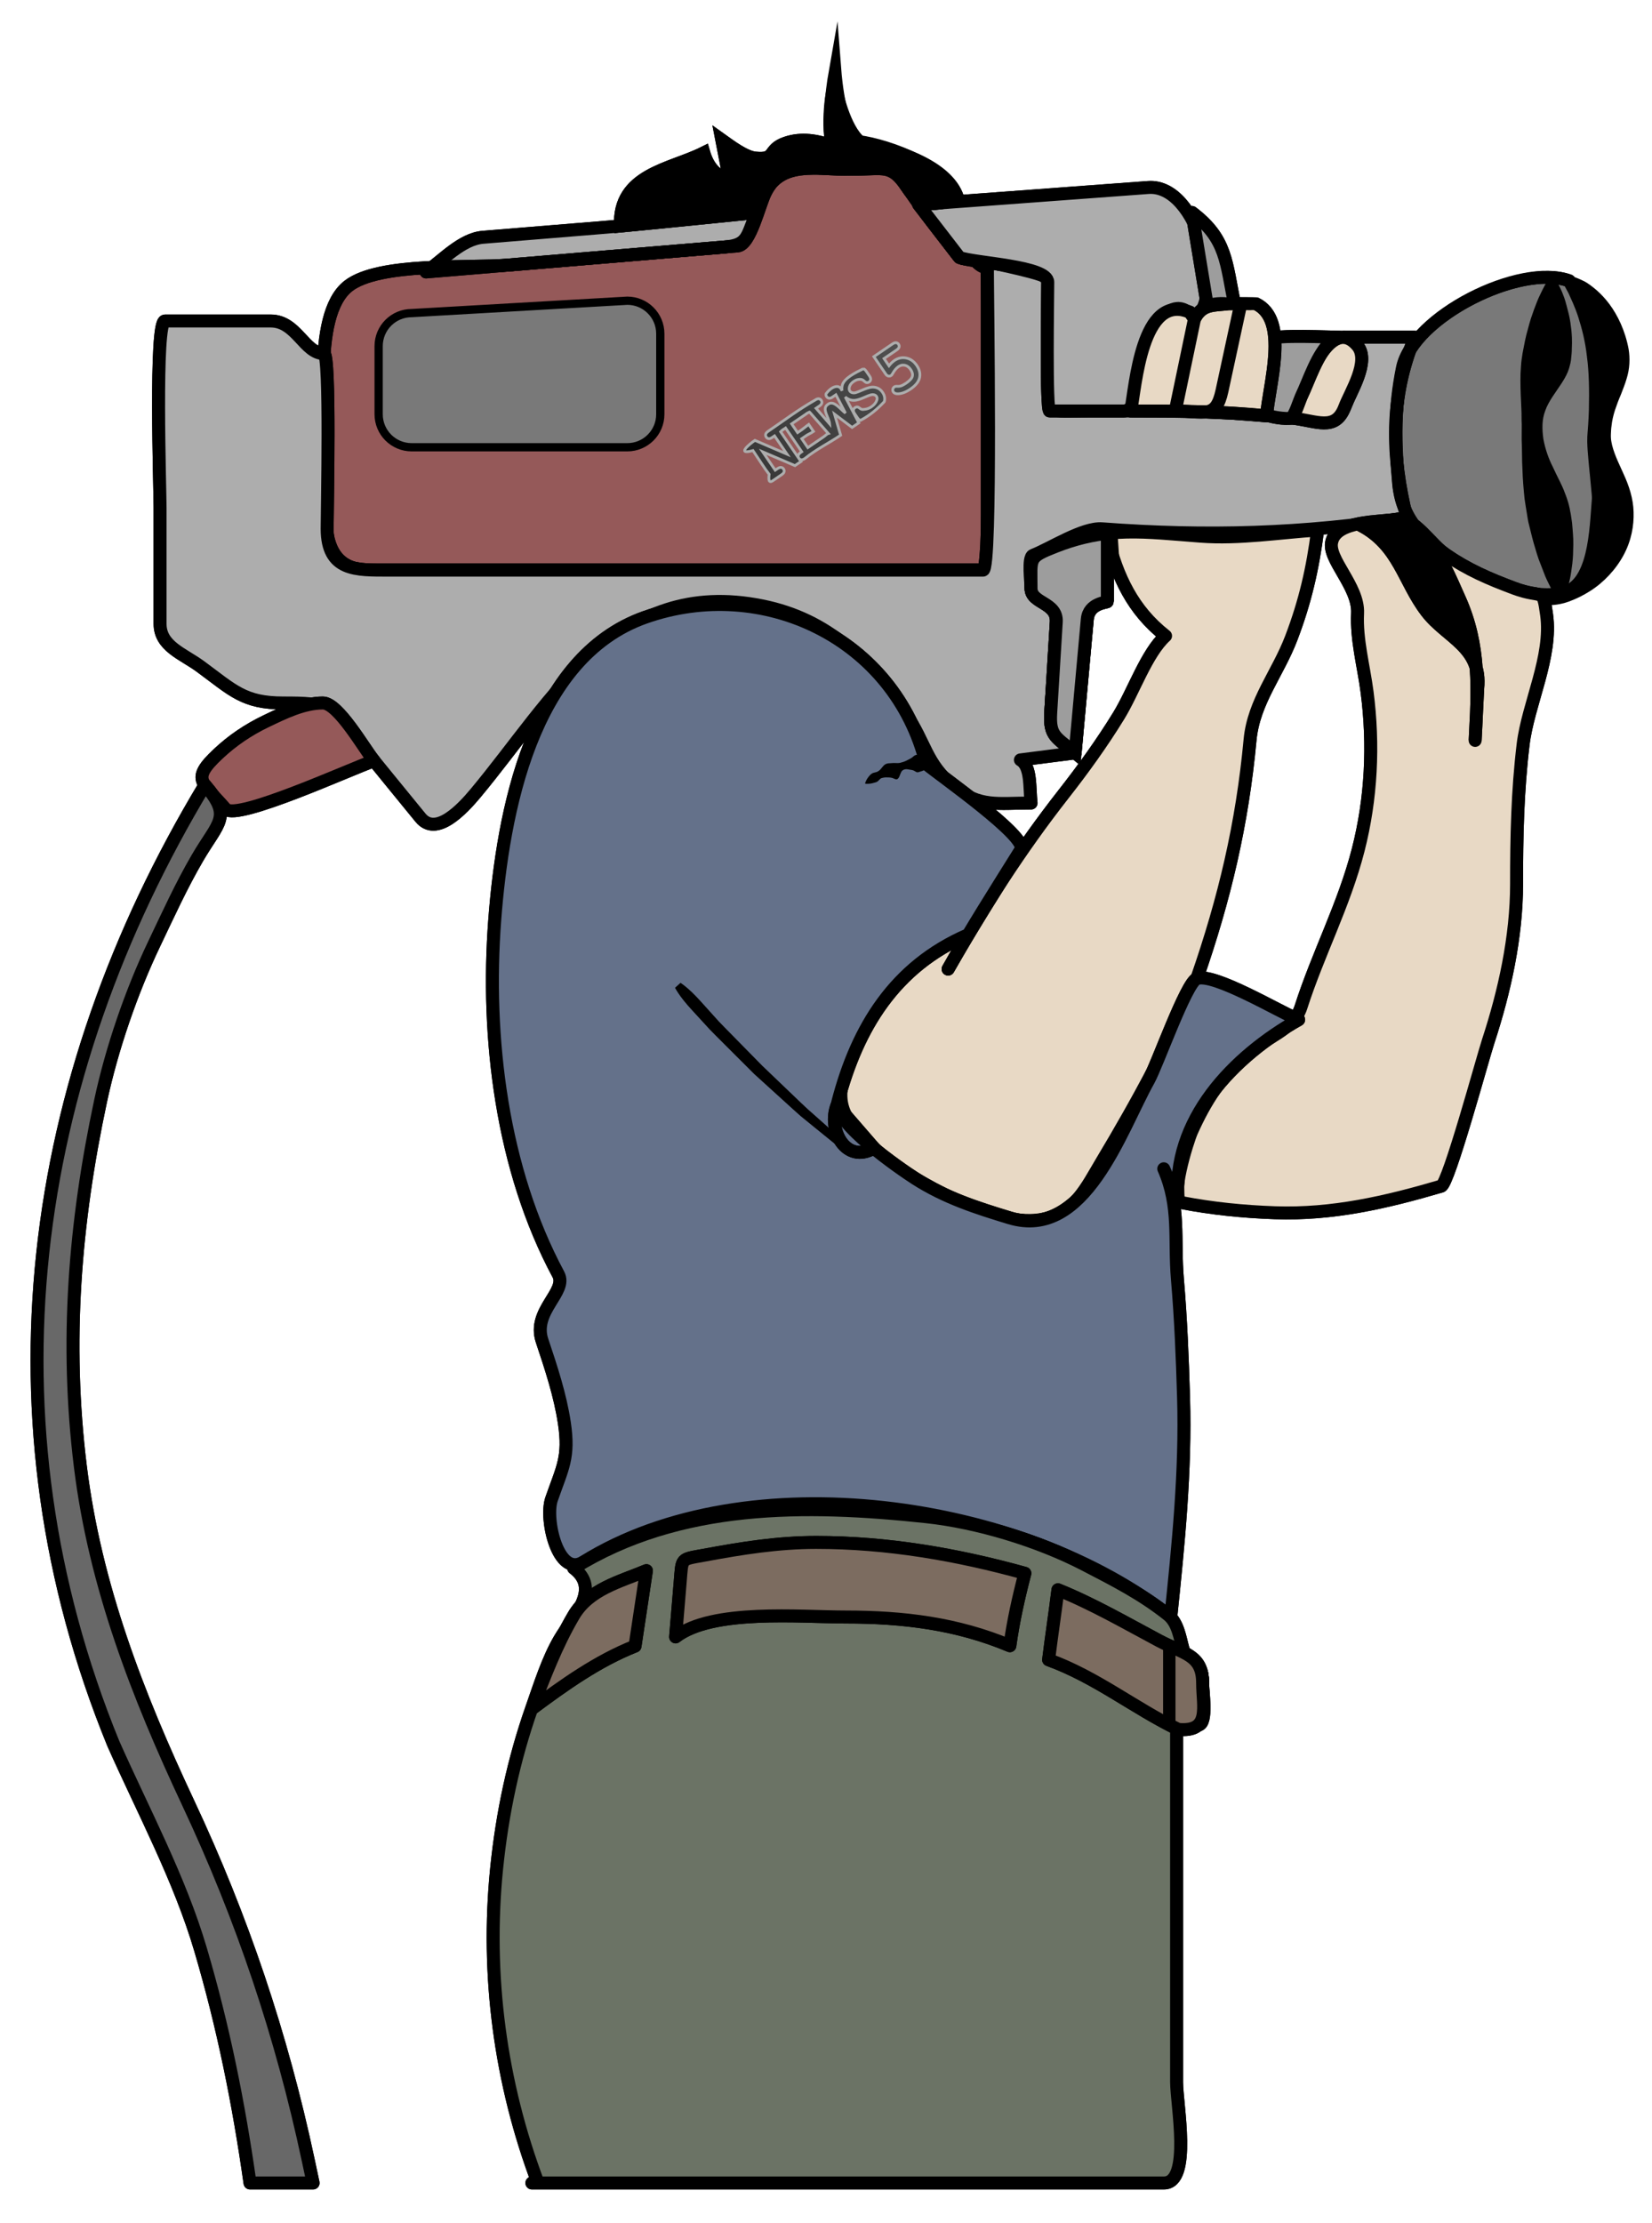 <?xml version="1.0" encoding="UTF-8" standalone="no"?>
<!-- Generator: Adobe Illustrator 16.0.0, SVG Export Plug-In . SVG Version: 6.00 Build 0)  -->

<svg
   version="1.1"
   id="Layer_1"
   x="0px"
   y="0px"
   width="1200.903"
   height="1615.408"
   viewBox="0 0 1200.903 1615.408"
   enable-background="new 0 0 401.042 537.5"
   xml:space="preserve"
   sodipodi:docname="1511823540colourremix.svg"
   inkscape:version="1.2.2 (b0a8486, 2022-12-01)"
   xmlns:inkscape="http://www.inkscape.org/namespaces/inkscape"
   xmlns:sodipodi="http://sodipodi.sourceforge.net/DTD/sodipodi-0.dtd"
   xmlns:xlink="http://www.w3.org/1999/xlink"
   xmlns="http://www.w3.org/2000/svg"
   xmlns:svg="http://www.w3.org/2000/svg"
   xmlns:rdf="http://www.w3.org/1999/02/22-rdf-syntax-ns#"
   xmlns:cc="http://creativecommons.org/ns#"
   xmlns:dc="http://purl.org/dc/elements/1.1/"><defs
   id="defs57056"><linearGradient
     inkscape:collect="always"
     id="linearGradient59281"><stop
       style="stop-color:#383838;stop-opacity:1;"
       offset="0"
       id="stop59277" /><stop
       style="stop-color:#505050;stop-opacity:1;"
       offset="1"
       id="stop59279" /></linearGradient><linearGradient
     inkscape:collect="always"
     xlink:href="#linearGradient59281"
     id="linearGradient59283"
     x1="77.6"
     y1="193.956"
     x2="130.523"
     y2="193.956"
     gradientUnits="userSpaceOnUse"
     gradientTransform="translate(3.557,2.424)" /><linearGradient
     inkscape:collect="always"
     xlink:href="#linearGradient59281"
     id="linearGradient59712"
     gradientUnits="userSpaceOnUse"
     gradientTransform="translate(9.94,2.249)"
     x1="77.6"
     y1="193.956"
     x2="130.523"
     y2="193.956" /></defs><sodipodi:namedview
   id="namedview57054"
   pagecolor="#ffffff"
   bordercolor="#000000"
   borderopacity="0.25"
   inkscape:showpageshadow="2"
   inkscape:pageopacity="0.0"
   inkscape:pagecheckerboard="0"
   inkscape:deskcolor="#d1d1d1"
   showgrid="false"
   showguides="true"
   inkscape:zoom="0.58"
   inkscape:cx="619.82759"
   inkscape:cy="1025"
   inkscape:window-width="1652"
   inkscape:window-height="1099"
   inkscape:window-x="0"
   inkscape:window-y="25"
   inkscape:window-maximized="0"
   inkscape:current-layer="Layer_1" />
<g
   id="g57043"
   transform="matrix(3,0,0,3,3.8378906e-6,-6.8359373e-7)">
	
		
	
		
	
		
	
		
	
		
	
		
	
		
	
		
	
		
	
	
	
	
		
	
		
	
		
	
		
	
		
	
		
	
		
	
		
	
		
	
		
	
	
		
	
		
	
		
	
		
	
		
	
		
	
		
	
		
	
		
	
		
	
		
	
		
	
		
	
		
	
		
	
	
		
	
		
	
	
		
	
	
		
</g>


<g
   id="g59832"><path
     style="fill:#955959;fill-opacity:1;stroke:none;stroke-width:3.133;stroke-dasharray:none;stroke-opacity:1"
     d="m 190.251,38.739 -12.913,17.648 -72.312,7.748 -14.635,1.722 -7.748,3.443 -6.026,18.939 3.874,54.234 154.955,2.152 2.152,-7.317 6.456,-46.056 -3.013,-26.256 -8.178,-3.013 -21.952,-26.687 z"
     id="path57952"
     transform="matrix(3,0,0,3,3.8378906e-6,-6.8359373e-7)" /><path
     fill="none"
     stroke="#000000"
     stroke-width="3.142"
     stroke-linecap="round"
     stroke-linejoin="round"
     stroke-miterlimit="10"
     d="m 183.36,51.469 c -2.495,5.677 -1.935,7.876 -7.763,8.363 -8.635,0.721 -17.271,1.441 -25.906,2.163 -15.484,1.292 -30.968,2.585 -46.452,3.878 4.074,-2.88 8.687,-7.975 13.775,-8.391 9.265,-0.758 18.53,-1.516 27.795,-2.274 12.867,-1.052 25.705,-2.46 38.551,-3.739 z"
     id="path56945"
     transform="matrix(3,0,0,3,3.8378906e-6,-6.8359373e-7)" /><path
     fill="none"
     stroke="#000000"
     stroke-width="3.142"
     stroke-linecap="round"
     stroke-linejoin="round"
     stroke-miterlimit="10"
     d="m 183.36,51.469 c -2.495,5.677 -1.935,7.876 -7.763,8.363 -8.635,0.721 -17.271,1.441 -25.906,2.163 -15.484,1.292 -30.968,2.585 -46.452,3.878 4.074,-2.88 8.687,-7.975 13.775,-8.391 9.265,-0.758 18.53,-1.516 27.795,-2.274 12.867,-1.052 25.705,-2.46 38.551,-3.739"
     id="path56947"
     style="fill:#adadad;fill-opacity:1"
     transform="matrix(3,0,0,3,3.8378906e-6,-6.8359373e-7)" /><path
     fill="none"
     stroke="#000000"
     stroke-width="3.142"
     stroke-linecap="round"
     stroke-linejoin="round"
     stroke-miterlimit="10"
     d="m 239.249,138.104 c -33.37,0 -66.741,0 -100.111,0 -16.517,0 -33.034,0 -49.551,0 -13.865,0 -10.315,-15.474 -10.315,-25.611 0,-9.581 -4.122,-35.977 5.134,-43.215 7.434,-5.813 29.384,-4.293 38.606,-5.062 18.57,-1.548 37.14,-3.096 55.71,-4.644 3.116,-0.26 5.223,-9.958 6.78,-12.987 4.142,-8.049 10.67,-5.589 19.032,-5.589 2.272,0 11.423,-1.405 12.781,0.632 3.03,4.547 6.068,8.941 9.404,13.264 1.813,2.351 3.627,4.701 5.44,7.051 0.976,1.265 3.421,0.44 4.419,1.466 2.541,2.612 2.67,-0.422 2.67,5.789 0.001,22.968 0.001,45.937 0.001,68.906 z"
     id="path56949"
     transform="matrix(3,0,0,3,3.8378906e-6,-6.8359373e-7)" /><path
     fill="none"
     stroke="#000000"
     stroke-width="3.142"
     stroke-linecap="round"
     stroke-linejoin="round"
     stroke-miterlimit="10"
     d="m 239.249,138.104 c -33.37,0 -66.741,0 -100.111,0 -16.517,0 -33.034,0 -49.551,0 -13.865,0 -10.315,-15.474 -10.315,-25.611 0,-9.581 -4.122,-35.977 5.134,-43.215 7.434,-5.813 29.384,-4.293 38.606,-5.062 18.57,-1.548 37.14,-3.096 55.71,-4.644 3.116,-0.26 5.223,-9.958 6.78,-12.987 4.142,-8.049 10.67,-5.589 19.032,-5.589 2.272,0 11.423,-1.405 12.781,0.632 3.03,4.547 6.068,8.941 9.404,13.264 1.813,2.351 3.627,4.701 5.44,7.051 0.976,1.265 3.421,0.44 4.419,1.466 2.541,2.612 2.67,-0.422 2.67,5.789 0.001,22.968 0.001,45.937 0.001,68.906"
     id="path56951"
     transform="matrix(3,0,0,3,3.8378906e-6,-6.8359373e-7)" /><path
     style="fill:#797979;fill-opacity:1;stroke:none;stroke-width:3.133;stroke-dasharray:none;stroke-opacity:1"
     d="m 382.223,69.73 -6.887,-3.013 -15.496,4.304 -14.204,8.178 -6.887,8.609 -0.43,27.117 3.874,15.065 27.978,15.496 14.635,-2.583 6.456,-15.496 -5.165,-50.791 z"
     id="path57896"
     transform="matrix(3,0,0,3,3.8378906e-6,-6.8359373e-7)" /><path
     fill="none"
     stroke="#000000"
     stroke-width="3.142"
     stroke-linecap="round"
     stroke-linejoin="round"
     stroke-miterlimit="10"
     d="m 239.249,63.409 c 1.808,0.475 14.639,2.967 14.639,4.131 0,7.88 0,15.759 0,23.639 0,9.781 -0.168,8.375 9.867,8.375 6.075,0 12.151,0 18.227,0 11.163,0 22.063,0.807 33.167,1.934 10.894,1.106 9.543,0.207 13.396,-10.077 1.447,-3.865 2.266,-8.471 -2.955,-9.724 5.74,0 11.48,0 17.221,0 -6.016,14.599 -5.71,28.496 -1.937,43.714 -24.998,3.955 -48.612,4.582 -73.819,2.695 -4.647,-0.348 -12.357,4.695 -16.741,6.418 -1.301,0.511 -0.473,6.623 -0.473,8.02 0,2.85 5.199,3.136 6.276,5.427 1.973,4.195 -0.941,15.41 -1.223,20.015 -0.525,8.603 -1.031,8.877 5.626,14.399 -4.421,0.566 -8.842,1.133 -13.263,1.7 2.676,1.559 2.156,6.651 2.583,10.446 -8.102,0 -12.532,1.134 -18.715,-3.965 -6.931,-5.716 -6.769,-10.618 -11.647,-17.632 -9.035,-12.99 -18.65,-22.905 -34.826,-26.166 -35.192,-7.094 -50.418,22.583 -69.401,45.355 -3.297,3.956 -9.571,10.599 -13.364,5.956 -5.091,-6.234 -10.188,-12.464 -15.259,-18.714 -6.999,-8.626 -6.994,-9.067 -17.971,-9.067 -9.551,0 -12.164,-3.012 -20.061,-8.825 -4.277,-3.149 -9.811,-4.868 -9.811,-10.358 0,-9.382 0,-18.764 0,-28.146 0,-4.419 -1.348,-45.203 1.193,-45.203 8.542,0 17.084,0 25.626,0 6.283,0 8.149,7.892 12.875,7.892 1.628,0 0.792,37.899 0.792,42.41 0,10.374 7.01,10.047 15.015,10.047 16.741,0 33.482,0 50.224,0 31.234,0 62.469,0 93.703,0 2.123,-10e-4 1.036,-66.562 1.036,-74.696 z"
     id="path56953"
     transform="matrix(3,0,0,3,3.8378906e-6,-6.8359373e-7)" /><path
     fill="none"
     stroke="#000000"
     stroke-width="3.142"
     stroke-linecap="round"
     stroke-linejoin="round"
     stroke-miterlimit="10"
     d="m 239.249,63.409 c 1.808,0.475 14.639,2.967 14.639,4.131 0,7.88 0,15.759 0,23.639 0,9.781 -0.168,8.375 9.867,8.375 6.075,0 12.151,0 18.227,0 11.163,0 22.063,0.807 33.167,1.934 10.894,1.106 9.543,0.207 13.396,-10.077 1.447,-3.865 2.266,-8.471 -2.955,-9.724 5.74,0 11.48,0 17.221,0 -6.016,14.599 -5.71,28.496 -1.937,43.714 -24.998,3.955 -48.612,4.582 -73.819,2.695 -4.647,-0.348 -12.357,4.695 -16.741,6.418 -1.301,0.511 -0.473,6.623 -0.473,8.02 0,2.85 5.199,3.136 6.276,5.427 1.973,4.195 -0.941,15.41 -1.223,20.015 -0.525,8.603 -1.031,8.877 5.626,14.399 -4.421,0.566 -8.842,1.133 -13.263,1.7 2.676,1.559 2.156,6.651 2.583,10.446 -8.102,0 -12.532,1.134 -18.715,-3.965 -6.931,-5.716 -6.769,-10.618 -11.647,-17.632 -9.035,-12.99 -18.65,-22.905 -34.826,-26.166 -35.192,-7.094 -50.418,22.583 -69.401,45.355 -3.297,3.956 -9.571,10.599 -13.364,5.956 -5.091,-6.234 -10.188,-12.464 -15.259,-18.714 -6.999,-8.626 -6.994,-9.067 -17.971,-9.067 -9.551,0 -12.164,-3.012 -20.061,-8.825 -4.277,-3.149 -9.811,-4.868 -9.811,-10.358 0,-9.382 0,-18.764 0,-28.146 0,-4.419 -1.348,-45.203 1.193,-45.203 8.542,0 17.084,0 25.626,0 6.283,0 8.149,7.892 12.875,7.892 1.628,0 0.792,37.899 0.792,42.41 0,10.374 7.01,10.047 15.015,10.047 16.741,0 33.482,0 50.224,0 31.234,0 62.469,0 93.703,0 2.123,-10e-4 1.036,-66.562 1.036,-74.696"
     id="path56955"
     style="fill:#adadad;fill-opacity:1"
     transform="matrix(3,0,0,3,3.8378906e-6,-6.8359373e-7)" /><path
     fill="none"
     stroke="#000000"
     stroke-width="3.142"
     stroke-linecap="round"
     stroke-linejoin="round"
     stroke-miterlimit="10"
     d="m 232.5,62.383 c 3.946,1.411 21.388,2.029 21.388,5.977 0,3.296 -0.489,31.194 0.468,31.194 5.959,0 11.918,0 17.877,0 3.601,0 3.324,-7.775 3.936,-10.798 0.921,-4.558 6.752,-20.043 13.276,-11.528 7.686,-5.417 0.872,-32.703 -11.205,-31.81 -18.552,1.372 -37.103,2.744 -55.654,4.116 3.304,4.282 6.609,8.566 9.914,12.849 z"
     id="path56957"
     transform="matrix(3,0,0,3,3.8378906e-6,-6.8359373e-7)" /><path
     fill="none"
     stroke="#000000"
     stroke-width="3.142"
     stroke-linecap="round"
     stroke-linejoin="round"
     stroke-miterlimit="10"
     d="m 232.5,62.383 c 3.946,1.411 21.388,2.029 21.388,5.977 0,3.296 -0.489,31.194 0.468,31.194 5.959,0 11.918,0 17.877,0 3.601,0 3.324,-7.775 3.936,-10.798 0.921,-4.558 6.752,-20.043 13.276,-11.528 7.686,-5.417 0.872,-32.703 -11.205,-31.81 -18.552,1.372 -37.103,2.744 -55.654,4.116 3.304,4.282 6.609,8.566 9.914,12.849"
     id="path56959"
     style="fill:#adadad;fill-opacity:1"
     transform="matrix(3,0,0,3,3.8378906e-6,-6.8359373e-7)" /><path
     fill="none"
     stroke="#000000"
     stroke-width="3.142"
     stroke-linecap="round"
     stroke-linejoin="round"
     stroke-miterlimit="10"
     d="m 380.216,68.016 c 9.995,10.83 8.228,39.284 7.085,52.895 -0.607,7.239 -0.713,21.087 -8.864,22.808 -7.278,1.537 -17.879,-2.435 -23.844,-6.478 -7.927,-5.372 -14.747,-9.838 -15.682,-20.14 -0.904,-9.975 -1.085,-18.186 0.921,-27.993 2.517,-12.306 28.437,-25.453 40.384,-21.092 z"
     id="path56961"
     transform="matrix(3,0,0,3,3.8378906e-6,-6.8359373e-7)" /><g
     id="g56965"
     transform="matrix(3,0,0,3,3.8378906e-6,-6.8359373e-7)">
		<path
   d="m 381.508,67.122 c 0,0 0.258,0.072 0.691,0.257 0.458,0.168 1.081,0.458 1.869,0.852 0.8,0.449 1.773,1.172 2.806,2.059 0.989,0.877 2.058,1.972 3.072,3.328 2.021,2.699 3.86,6.467 4.692,10.961 0.357,2.242 0.293,4.704 -0.504,7.206 -0.354,1.256 -0.886,2.509 -1.359,3.771 -0.545,1.255 -1.02,2.516 -1.441,3.778 -0.403,1.267 -0.711,2.539 -0.842,3.846 -0.102,0.649 -0.124,1.31 -0.153,1.977 -0.01,0.167 -0.018,0.333 -0.009,0.502 l 0.016,0.458 c 0.031,0.228 0.03,0.523 0.101,0.824 0.194,1.2 0.635,2.494 1.158,3.805 0.531,1.315 1.203,2.663 1.81,4.069 1.288,2.801 2.338,5.872 2.427,9.218 0.104,3.323 -0.553,6.96 -2.418,10.419 -1.841,3.444 -4.793,6.626 -8.132,8.727 -1.662,1.064 -3.391,1.901 -5.14,2.542 l -0.661,0.219 -0.398,0.125 -0.294,0.074 c -0.318,0.087 -0.998,0.233 -1.443,0.296 -0.956,0.148 -1.897,0.183 -2.818,0.157 -3.685,-0.153 -7.041,-1.133 -10.222,-2.402 -3.173,-1.29 -6.226,-2.789 -9.099,-4.635 -1.462,-0.938 -2.769,-1.897 -4.134,-2.854 -1.345,-0.978 -2.729,-1.925 -4.055,-2.981 -2.652,-2.084 -5.194,-4.56 -6.951,-7.623 -1.784,-3.029 -2.587,-6.588 -2.775,-9.842 -0.28,-3.146 -0.466,-6.37 -0.542,-9.491 -0.11,-6.292 0.446,-12.361 1.642,-18.084 0.708,-3.121 2.449,-5.682 4.266,-7.789 1.849,-2.121 3.886,-3.873 5.935,-5.393 4.112,-3.03 8.28,-5.155 12.11,-6.688 3.838,-1.516 7.35,-2.475 10.348,-2.884 2.993,-0.429 5.455,-0.321 7.132,-0.034 0.84,0.132 1.481,0.318 1.913,0.437 0.43,0.141 0.65,0.213 0.65,0.213 0.824,0.27 1.273,1.157 1.003,1.981 -0.27,0.824 -1.157,1.273 -1.981,1.003 l -0.011,-0.004 -0.087,-0.029 c 0,0 -0.17,-0.057 -0.498,-0.167 -0.338,-0.094 -0.834,-0.246 -1.521,-0.359 -1.361,-0.244 -3.477,-0.371 -6.197,-0.006 -2.716,0.355 -6.019,1.188 -9.642,2.628 -3.611,1.45 -7.578,3.482 -11.423,6.324 -1.913,1.422 -3.796,3.055 -5.445,4.953 -1.637,1.899 -3.062,4.067 -3.598,6.502 -1.11,5.367 -1.659,11.268 -1.539,17.335 0.067,3.058 0.199,6.117 0.459,9.308 0.154,3.087 0.825,6 2.305,8.651 1.447,2.65 3.648,4.92 6.125,6.942 1.238,1.015 2.54,1.985 3.88,2.922 1.342,0.93 2.695,1.905 4.038,2.755 2.73,1.701 5.626,3.205 8.648,4.274 3.015,1.052 6.159,1.795 9.199,1.717 1.536,-0.036 2.936,-0.32 4.312,-0.908 0.691,-0.281 1.334,-0.655 1.942,-1.058 0.61,-0.402 1.178,-0.86 1.665,-1.391 1.013,-1.023 1.735,-2.275 2.259,-3.58 0.538,-1.3 0.862,-2.679 1.048,-4.073 0.651,-5.598 0.156,-11.252 -0.405,-16.769 -0.155,-1.382 -0.265,-2.762 -0.399,-4.154 -0.123,-1.399 -0.252,-2.783 -0.282,-4.319 -0.008,-0.383 -0.004,-0.773 0.018,-1.273 l 0.07,-1.034 c 0.047,-0.633 0.093,-1.261 0.14,-1.882 0.066,-1.239 0.153,-2.458 0.175,-3.644 0.103,-4.751 0.033,-9.052 -0.478,-12.807 -0.413,-3.767 -1.264,-6.95 -2.093,-9.539 -0.409,-1.3 -0.879,-2.421 -1.288,-3.405 -0.42,-0.961 -0.774,-1.754 -1.092,-2.43 -0.74,-1.367 -1.136,-2.096 -1.136,-2.096 -0.375,-0.693 -0.117,-1.558 0.575,-1.933 0.338,-0.183 0.717,-0.215 1.061,-0.12 z"
   id="path56963" />
	</g><path
     fill-rule="evenodd"
     clip-rule="evenodd"
     stroke="#000000"
     stroke-width="3.142"
     stroke-miterlimit="10"
     d="m 183.36,51.469 c 3.833,-13.27 11.957,-10.474 23.868,-10.474 6.854,0 8.767,-1.349 12.512,4.269 3.763,5.644 5.744,3.977 12.468,3.3 -1.728,-7.726 -14.243,-12.191 -21.54,-13.105 -4.409,-0.553 -7.149,-9.15 -8.167,-14 -0.604,-2.881 -2.262,8.021 -0.863,13.875 -3.666,-1.298 -7.405,-1.967 -11.205,-0.675 -4.639,1.578 -2.114,4.19 -7.481,3.637 -2.495,-0.257 -6.119,-3 -8.039,-4.37 0.606,3.139 1.213,6.278 1.819,9.417 -3.258,-0.424 -5.274,-3.162 -6.191,-6.308 -8.114,4.069 -20.762,5.161 -20.184,17.72 11,-1.095 22.001,-2.191 33.003,-3.286 z"
     id="path56967"
     transform="matrix(3,0,0,3,3.8378906e-6,-6.8359373e-7)" /><path
     fill="none"
     stroke="#000000"
     stroke-width="3.142"
     stroke-miterlimit="10"
     d="m 183.36,51.469 c 3.833,-13.27 11.957,-10.474 23.868,-10.474 6.854,0 8.767,-1.349 12.512,4.269 3.763,5.644 5.744,3.977 12.468,3.3 -1.728,-7.726 -16.91,-13.358 -24.207,-14.272 -4.409,-0.553 -5.667,-16.667 -5.667,-16.667 0,0 -2.095,11.854 -0.696,17.708 -3.666,-1.298 -7.405,-1.967 -11.205,-0.675 -4.639,1.578 -2.114,4.19 -7.481,3.637 -2.495,-0.257 -6.119,-3 -8.039,-4.37 0.606,3.139 1.213,6.278 1.819,9.417 -3.258,-0.424 -5.274,-3.162 -6.191,-6.308 -8.114,4.069 -20.762,5.161 -20.184,17.72 11,-1.094 22.001,-2.19 33.003,-3.285"
     id="path56969"
     transform="matrix(3,0,0,3,3.8378906e-6,-6.8359373e-7)" /><path
     fill="none"
     stroke="#000000"
     stroke-width="3.142"
     stroke-linecap="round"
     stroke-linejoin="round"
     stroke-miterlimit="10"
     d="M 292.554,74.118 C 294.56,73.376 297.037,73.338 299.215,74 297.029,63.535 297.322,57.896 288.83,51.47 Z"
     id="path56971"
     transform="matrix(3,0,0,3,3.8378906e-6,-6.8359373e-7)" /><path
     fill="none"
     stroke="#000000"
     stroke-width="3.142"
     stroke-linecap="round"
     stroke-linejoin="round"
     stroke-miterlimit="10"
     d="m 292.554,74.118 c 2.006,-0.742 4.483,-0.78 6.661,-0.118 -2.186,-10.465 -1.893,-16.104 -10.385,-22.53 l 3.724,22.648"
     id="path56973"
     style="fill:#9d9d9d;fill-opacity:1"
     transform="matrix(3,0,0,3,3.8378906e-6,-6.8359373e-7)" /><path
     fill="none"
     stroke="#000000"
     stroke-width="3.142"
     stroke-linecap="round"
     stroke-linejoin="round"
     stroke-miterlimit="10"
     d="m 312.857,101.255 c 1.828,-3.862 8.709,-26.176 16.047,-17.543 3.199,3.763 -1.719,11.323 -3.044,14.86 -2.294,6.125 -6.887,3.303 -13.003,2.683 z"
     id="path56975"
     transform="matrix(3,0,0,3,3.8378906e-6,-6.8359373e-7)" /><path
     fill="none"
     stroke="#000000"
     stroke-width="3.142"
     stroke-linecap="round"
     stroke-linejoin="round"
     stroke-miterlimit="10"
     d="m 312.857,101.255 c 1.828,-3.862 8.709,-26.176 16.047,-17.543 3.199,3.763 -1.719,11.323 -3.044,14.86 -2.294,6.125 -6.887,3.303 -13.003,2.683"
     id="path56977"
     style="fill:#e8d9c5;fill-opacity:1"
     transform="matrix(3,0,0,3,3.8378906e-6,-6.8359373e-7)" /><path
     fill="none"
     stroke="#000000"
     stroke-width="3.142"
     stroke-linecap="round"
     stroke-linejoin="round"
     stroke-miterlimit="10"
     d="m 322.597,82.567 c -3.591,3.541 -5.191,9.077 -7.323,13.583 -0.351,0.74 -1.584,4.693 -2.416,5.105 -0.811,0.401 -5.974,-0.3 -5.921,-0.971 0.475,-6.051 0.95,-12.103 1.425,-18.154 0.087,-1.097 14.335,-0.443 16.376,-0.443 z"
     id="path56979"
     transform="matrix(3,0,0,3,3.8378906e-6,-6.8359373e-7)" /><path
     fill="none"
     stroke="#000000"
     stroke-width="3.142"
     stroke-linecap="round"
     stroke-linejoin="round"
     stroke-miterlimit="10"
     d="m 322.597,82.567 c -3.591,3.541 -5.191,9.077 -7.323,13.583 -0.351,0.74 -1.584,4.693 -2.416,5.105 -0.811,0.401 -5.974,-0.3 -5.921,-0.971 0.475,-6.051 0.95,-12.103 1.425,-18.154 0.087,-1.097 14.335,-0.443 16.376,-0.443 l -2.141,0.88"
     id="path56981"
     style="fill:#9d9d9d;fill-opacity:1"
     transform="matrix(3,0,0,3,3.8378906e-6,-6.8359373e-7)" /><path
     fill="none"
     stroke="#000000"
     stroke-width="3.142"
     stroke-linecap="round"
     stroke-linejoin="round"
     stroke-miterlimit="10"
     d="m 322.715,131.181 c -1.146,4.178 6.556,10.828 6.242,17.371 -0.307,6.419 1.485,12.767 2.312,19.139 1.646,12.706 1.03,25.762 -2.159,38.183 -3.423,13.33 -9.705,25.104 -13.883,38.123 -1.757,5.472 -8.661,7.384 -13.195,11.355 -6.105,5.346 -9.964,11.347 -13.267,18.696 -1.068,2.378 -5.505,16.68 -2.439,17.267 7.548,1.445 14.914,2.181 22.593,2.452 13.962,0.493 27.015,-2.533 40.308,-6.444 1.767,-0.52 9.98,-30.805 11.377,-35.065 3.97,-12.106 6.88,-25.289 6.88,-38.088 0,-11.534 0.218,-22.408 1.585,-33.819 1.179,-9.833 7.117,-21.315 5.69,-31.451 -0.975,-6.921 -0.731,-3.734 -7.873,-6.414 -6.254,-2.346 -11.096,-4.434 -16.603,-8.166 -3.562,-2.414 -7.722,-9.193 -11.631,-8.558 -4.506,0.731 -14.749,0.278 -15.937,5.419 z"
     id="path56983"
     transform="matrix(3,0,0,3,3.8378906e-6,-6.8359373e-7)" /><path
     fill="none"
     stroke="#000000"
     stroke-width="3.142"
     stroke-linecap="round"
     stroke-linejoin="round"
     stroke-miterlimit="10"
     d="m 322.715,131.181 c -1.146,4.178 6.556,10.828 6.242,17.371 -0.307,6.419 1.485,12.767 2.312,19.139 1.646,12.706 1.03,25.762 -2.159,38.183 -3.423,13.33 -9.705,25.104 -13.883,38.123 -1.757,5.472 -8.661,7.384 -13.195,11.355 -6.105,5.346 -9.964,11.347 -13.267,18.696 -1.068,2.378 -5.505,16.68 -2.439,17.267 7.548,1.445 14.914,2.181 22.593,2.452 13.962,0.493 27.015,-2.533 40.308,-6.444 1.767,-0.52 9.98,-30.805 11.377,-35.065 3.97,-12.106 6.88,-25.289 6.88,-38.088 0,-11.534 0.218,-22.408 1.585,-33.819 1.179,-9.833 7.117,-21.315 5.69,-31.451 -0.975,-6.921 -0.731,-3.734 -7.873,-6.414 -6.254,-2.346 -11.096,-4.434 -16.603,-8.166 -3.562,-2.414 -7.722,-9.193 -11.631,-8.558 -4.506,0.731 -14.749,0.278 -15.937,5.419"
     id="path56985"
     style="fill:#e8d9c5;fill-opacity:1"
     transform="matrix(3,0,0,3,3.8378906e-6,-6.8359373e-7)" /><path
     fill="none"
     stroke="#000000"
     stroke-width="3.142"
     stroke-linecap="round"
     stroke-linejoin="round"
     stroke-miterlimit="10"
     d="m 290.002,237.06 c 6.731,-19.381 10.998,-37.391 12.902,-57.831 0.868,-9.312 6.705,-16.034 10.016,-24.746 3.334,-8.773 5.17,-16.733 6.361,-26.092 -9.325,0.622 -19.006,2.19 -28.338,1.492 -13.637,-1.021 -22.572,-2.468 -35.166,2.482 -6.788,2.668 -5.938,2.725 -5.938,10.167 0,3.711 6.405,3.314 6.111,8.129 -0.448,7.333 -0.896,14.667 -1.344,22.001 -0.35,5.728 1.339,5.917 5.912,9.71 0.981,-10.787 1.962,-21.573 2.943,-32.359 0.366,-4.025 4.859,-4.042 4.859,-4.31 0,-5.204 0,-10.407 0,-15.61 2.417,9.654 6.136,17.68 14.11,23.939 -4.624,4.201 -7.739,13.476 -11.354,19.363 -4.032,6.569 -8.621,12.929 -13.379,18.995 -10.518,13.408 -19.521,27.532 -27.958,42.35 l 4.693,-8.244 c -13.469,5.854 -23.704,16.687 -28.867,30.658 -3.756,10.162 -1.654,13.618 6.221,20.947 5.575,5.189 12.646,9.127 19.466,12.407 5.938,2.856 14.26,6.031 21.02,4.901 8.134,-1.359 10.872,-7.637 14.786,-14.167 8.63,-14.394 16.395,-28.713 22.944,-44.182 z"
     id="path56987"
     transform="matrix(3,0,0,3,3.8378906e-6,-6.8359373e-7)" /><path
     fill="none"
     stroke="#000000"
     stroke-width="3.142"
     stroke-linecap="round"
     stroke-linejoin="round"
     stroke-miterlimit="10"
     d="m 290.002,237.06 c 6.731,-19.381 10.998,-37.391 12.902,-57.831 0.868,-9.312 6.705,-16.034 10.016,-24.746 3.334,-8.773 5.17,-16.733 6.361,-26.092 -9.325,0.622 -19.006,2.19 -28.338,1.492 -13.637,-1.021 -22.572,-2.468 -35.166,2.482 -6.788,2.668 -5.938,2.725 -5.938,10.167 0,3.711 6.405,3.314 6.111,8.129 -0.448,7.333 -0.896,14.667 -1.344,22.001 -0.35,5.728 1.339,5.917 5.912,9.71 0.981,-10.787 1.962,-21.573 2.943,-32.359 0.366,-4.025 4.859,-4.042 4.859,-4.31 0,-5.204 0,-10.407 0,-15.61 2.417,9.654 6.136,17.68 14.11,23.939 -4.624,4.201 -7.739,13.476 -11.354,19.363 -4.032,6.569 -8.621,12.929 -13.379,18.995 -10.518,13.408 -19.521,27.532 -27.958,42.35 l 4.693,-8.244 c -13.469,5.854 -23.704,16.687 -28.867,30.658 -3.756,10.162 -1.654,13.618 6.221,20.947 5.575,5.189 12.646,9.127 19.466,12.407 5.938,2.856 14.26,6.031 21.02,4.901 8.134,-1.359 10.872,-7.637 14.786,-14.167 8.63,-14.394 16.395,-28.713 22.944,-44.182"
     id="path56989"
     style="fill:#e8d9c5;fill-opacity:1"
     transform="matrix(3,0,0,3,3.8378906e-6,-6.8359373e-7)" /><path
     fill-rule="evenodd"
     clip-rule="evenodd"
     stroke="#000000"
     stroke-width="3.142"
     stroke-miterlimit="10"
     d="m 358.065,166.765 c 1.038,-10.069 -7.553,-12.281 -12.38,-18.599 -5.628,-7.366 -6.664,-16.072 -16.02,-20.946 8.469,-1.375 10.161,-2.97 15.914,3.359 3.665,4.033 5.828,9.517 8.034,14.417 5.147,11.43 4.482,22.144 3.835,34.357 z"
     id="path56991"
     transform="matrix(3,0,0,3,3.8378906e-6,-6.8359373e-7)" /><path
     fill="none"
     stroke="#000000"
     stroke-width="3.142"
     stroke-linecap="round"
     stroke-linejoin="round"
     stroke-miterlimit="10"
     d="m 358.065,166.765 c 1.038,-10.069 -7.553,-12.281 -12.38,-18.599 -5.628,-7.366 -6.664,-16.072 -16.02,-20.946 8.469,-1.375 10.161,-2.97 15.914,3.359 3.665,4.033 5.828,9.517 8.034,14.417 5.147,11.43 4.482,22.144 3.835,34.357 l 0.617,-12.588"
     id="path56993"
     transform="matrix(3,0,0,3,3.8378906e-6,-6.8359373e-7)" /><path
     fill="none"
     stroke="#000000"
     stroke-width="3.142"
     stroke-linecap="round"
     stroke-linejoin="round"
     stroke-miterlimit="10"
     d="m 224.404,185.013 c -7.55,-30.412 -39.489,-45.574 -68.095,-35.477 -27.549,9.724 -34.45,47.447 -36.421,73.221 -2.191,28.654 1.732,60.453 15.413,85.947 2.263,4.218 -6.371,8.821 -3.952,16.053 2.167,6.479 4.396,13.188 5.409,19.964 1.244,8.319 -0.467,10.81 -3.117,18.44 -1.675,4.824 1.573,19.041 7.718,15.216 39.707,-24.725 106.806,-14.913 142.335,13.318 1.833,-17.646 3.624,-35.411 3.096,-53.185 -0.285,-9.581 -0.665,-19.036 -1.482,-28.583 -0.844,-9.854 0.736,-17.56 -3.314,-26.811 l 3.521,8.041 c -1.764,-19.839 13.429,-35.284 29.161,-44.154 -4.419,-1.781 -20.644,-11.505 -24.673,-9.944 -2.594,1.005 -9.621,20.92 -11.688,24.617 -6.786,12.14 -15.415,38.852 -33.638,33.333 -8.091,-2.45 -15.681,-4.913 -22.856,-9.515 -3.558,-2.281 -20.082,-13.625 -18.805,-18.533 4.712,-18.104 13.808,-32.81 31.42,-40.465 l -4.693,8.244 c 5.596,-9.828 11.64,-19.354 17.636,-28.944 1.85,-2.96 -19.443,-17.871 -22.975,-20.783 z"
     id="path56995"
     transform="matrix(3,0,0,3,3.8378906e-6,-6.8359373e-7)" /><path
     fill="none"
     stroke="#000000"
     stroke-width="3.142"
     stroke-linecap="round"
     stroke-linejoin="round"
     stroke-miterlimit="10"
     d="m 224.404,185.013 c -7.55,-30.412 -39.489,-45.574 -68.095,-35.477 -27.549,9.724 -34.45,47.447 -36.421,73.221 -2.191,28.654 1.732,60.453 15.413,85.947 2.263,4.218 -6.371,8.821 -3.952,16.053 2.167,6.479 4.396,13.188 5.409,19.964 1.244,8.319 -0.467,10.81 -3.117,18.44 -1.675,4.824 1.573,19.041 7.718,15.216 39.707,-24.725 106.806,-14.913 142.335,13.318 1.833,-17.646 3.624,-35.411 3.096,-53.185 -0.285,-9.581 -0.665,-19.036 -1.482,-28.583 -0.844,-9.854 0.736,-17.56 -3.314,-26.811 l 3.521,8.041 c -1.764,-19.839 13.429,-35.284 29.161,-44.154 -4.419,-1.781 -20.644,-11.505 -24.673,-9.944 -2.594,1.005 -9.621,20.92 -11.688,24.617 -6.786,12.14 -15.415,38.852 -33.638,33.333 -8.091,-2.45 -15.681,-4.913 -22.856,-9.515 -3.558,-2.281 -20.082,-13.625 -18.805,-18.533 4.712,-18.104 13.808,-32.81 31.42,-40.465 l -4.693,8.244 c 5.596,-9.828 11.64,-19.354 17.636,-28.944 1.85,-2.96 -19.443,-17.871 -22.975,-20.783"
     id="path56997"
     style="fill:#64718a;fill-opacity:1"
     transform="matrix(3,0,0,3,3.8378906e-6,-6.8359373e-7)" /><path
     fill="none"
     stroke="#000000"
     stroke-width="3.142"
     stroke-linecap="round"
     stroke-linejoin="round"
     stroke-miterlimit="10"
     d="m 130.376,528.792 c -9.162,-24.262 -12.648,-50.396 -10.034,-76.202 1.347,-13.296 4.098,-26.255 8.539,-38.89 1.907,-5.425 3.854,-11.693 6.767,-16.65 3.269,-5.563 10.064,-12.067 3.354,-17.204 25.603,-15.942 56.29,-15.554 85.371,-12.457 12.552,1.336 27.274,5.822 38.467,11.632 7.203,3.738 13.819,7.085 20.157,12.121 2.486,1.976 2.902,5.619 3.717,8.485 1.305,4.597 4.697,1.771 4.697,8.046 0,2.012 1.212,9.744 -0.985,10.185 -1.485,0.298 -5.322,0.015 -5.322,1.891 0,6.345 0,12.689 0,19.034 0,21.857 0,43.714 0,65.571 0,5.357 3.672,24.438 -3.074,24.438 -15.889,0 -31.778,0 -47.667,0 -35.16,0 -70.321,0 -105.481,0 z"
     id="path56999"
     transform="matrix(3,0,0,3,3.8378906e-6,-6.8359373e-7)" /><path
     fill="none"
     stroke="#000000"
     stroke-width="3.142"
     stroke-linecap="round"
     stroke-linejoin="round"
     stroke-miterlimit="10"
     d="m 130.376,528.792 c -9.162,-24.262 -12.648,-50.396 -10.034,-76.202 1.347,-13.296 4.098,-26.255 8.539,-38.89 1.907,-5.425 3.854,-11.693 6.767,-16.65 3.269,-5.563 10.064,-12.067 3.354,-17.204 25.603,-15.942 56.29,-15.554 85.371,-12.457 12.552,1.336 27.274,5.822 38.467,11.632 7.203,3.738 13.819,7.085 20.157,12.121 2.486,1.976 2.902,5.619 3.717,8.485 1.305,4.597 4.697,1.771 4.697,8.046 0,2.012 1.212,9.744 -0.985,10.185 -1.485,0.298 -5.322,0.015 -5.322,1.891 0,6.345 0,12.689 0,19.034 0,21.857 0,43.714 0,65.571 0,5.357 3.672,24.438 -3.074,24.438 -15.889,0 -31.778,0 -47.667,0 -35.16,0 -70.321,0 -105.481,0 h 1.494"
     id="path57001"
     style="fill:#6b7365;fill-opacity:1"
     transform="matrix(3,0,0,3,3.8378906e-6,-6.8359373e-7)" /><path
     fill="none"
     stroke="#000000"
     stroke-width="3.142"
     stroke-linecap="round"
     stroke-linejoin="round"
     stroke-miterlimit="10"
     d="m 54.715,196.016 c 2.813,2.763 29.823,-9.573 35.908,-11.736 -2.412,-2.973 -8.652,-13.993 -12.379,-13.993 -4.694,0 -9.496,2.371 -13.73,4.399 -4.332,2.075 -8.16,4.652 -11.655,7.933 -6.763,6.348 -3.834,6.782 1.856,13.397 z"
     id="path57003"
     transform="matrix(3,0,0,3,3.8378906e-6,-6.8359373e-7)" /><path
     fill="none"
     stroke="#000000"
     stroke-width="3.142"
     stroke-linecap="round"
     stroke-linejoin="round"
     stroke-miterlimit="10"
     d="m 54.715,196.016 c 2.813,2.763 29.823,-9.573 35.908,-11.736 -2.412,-2.973 -8.652,-13.993 -12.379,-13.993 -4.694,0 -9.496,2.371 -13.73,4.399 -4.332,2.075 -8.16,4.652 -11.655,7.933 -6.763,6.348 -3.834,6.782 1.856,13.397"
     id="path57005"
     style="fill:#955959;fill-opacity:1"
     transform="matrix(3,0,0,3,3.8378906e-6,-6.8359373e-7)" /><path
     fill="none"
     stroke="#000000"
     stroke-width="3.142"
     stroke-linecap="round"
     stroke-linejoin="round"
     stroke-miterlimit="10"
     d="M 27.46,422.354 C -4.66,343.783 6.555,261.708 49.668,190.149 c 6.696,7.785 3.31,8.849 -1.849,17.708 -3.915,6.722 -7.107,13.76 -10.461,20.781 -5.536,11.586 -10.302,25.477 -12.983,38.046 -6.323,29.644 -8.62,58.449 -4.896,88.614 3.562,28.856 13.863,55.316 26.126,81.447 13.118,27.956 22.622,56.234 29.067,86.449 0.398,1.865 0.796,3.731 1.194,5.598 -5.095,0 -10.189,0 -15.284,0 C 57.837,509.48 54.118,490.948 48.593,472.229 43.521,455.042 34.73,438.728 27.46,422.354 Z"
     id="path57007"
     transform="matrix(3,0,0,3,3.8378906e-6,-6.8359373e-7)" /><path
     fill="none"
     stroke="#000000"
     stroke-width="3.142"
     stroke-linecap="round"
     stroke-linejoin="round"
     stroke-miterlimit="10"
     d="M 27.46,422.354 C -4.66,343.783 6.555,261.708 49.668,190.149 c 6.696,7.785 3.31,8.849 -1.849,17.708 -3.915,6.722 -7.107,13.76 -10.461,20.781 -5.536,11.586 -10.302,25.477 -12.983,38.046 -6.323,29.644 -8.62,58.449 -4.896,88.614 3.562,28.856 13.863,55.316 26.126,81.447 13.118,27.956 22.622,56.234 29.067,86.449 0.398,1.865 0.796,3.731 1.194,5.598 -5.095,0 -10.189,0 -15.284,0 C 57.837,509.48 54.118,490.948 48.593,472.229 43.521,455.042 34.73,438.728 27.46,422.354"
     id="path57009"
     style="fill:#686868;fill-opacity:1"
     transform="matrix(3,0,0,3,3.8378906e-6,-6.8359373e-7)" /><path
     fill="none"
     stroke="#000000"
     stroke-width="3.142"
     stroke-linecap="round"
     stroke-linejoin="round"
     stroke-miterlimit="10"
     d="m 285.514,418.924 c 7.984,0.708 5.896,-5.55 5.896,-11.252 0,-6.866 -4.577,-7.056 -10.53,-10.221 -8.047,-4.278 -16.06,-8.939 -24.527,-12.354 -0.694,5.606 -1.594,11.513 -2.259,16.956 11.495,4.166 20.724,11.686 31.42,16.871 z"
     id="path57011"
     transform="matrix(3,0,0,3,3.8378906e-6,-6.8359373e-7)" /><path
     fill="none"
     stroke="#000000"
     stroke-width="3.142"
     stroke-linecap="round"
     stroke-linejoin="round"
     stroke-miterlimit="10"
     d="m 285.514,418.924 c 7.984,0.708 5.896,-5.55 5.896,-11.252 0,-6.866 -4.577,-7.056 -10.53,-10.221 -8.047,-4.278 -16.06,-8.939 -24.527,-12.354 -0.694,5.606 -1.594,11.513 -2.259,16.956 11.495,4.166 20.724,11.686 31.42,16.871"
     id="path57013"
     style="fill:#7c6c60;fill-opacity:1"
     transform="matrix(3,0,0,3,3.8378906e-6,-6.8359373e-7)" /><path
     fill="none"
     stroke="#000000"
     stroke-width="3.142"
     stroke-linecap="round"
     stroke-linejoin="round"
     stroke-miterlimit="10"
     d="m 244.704,398.651 c -12.825,-5.385 -25.843,-6.955 -39.726,-6.955 -11.163,0 -32.393,-2.025 -41.274,4.814 0.37,-4.405 0.739,-8.812 1.108,-13.217 0.509,-6.077 -0.03,-5.487 5.928,-6.591 9.058,-1.679 17.815,-3.076 27.038,-3.076 17.174,0 34.037,2.894 50.564,7.479 -1.51,5.738 -2.837,11.719 -3.638,17.546 z"
     id="path57015"
     transform="matrix(3,0,0,3,3.8378906e-6,-6.8359373e-7)" /><path
     fill="none"
     stroke="#000000"
     stroke-width="3.142"
     stroke-linecap="round"
     stroke-linejoin="round"
     stroke-miterlimit="10"
     d="m 244.704,398.651 c -12.825,-5.385 -25.843,-6.955 -39.726,-6.955 -11.163,0 -32.393,-2.025 -41.274,4.814 0.37,-4.405 0.739,-8.812 1.108,-13.217 0.509,-6.077 -0.03,-5.487 5.928,-6.591 9.058,-1.679 17.815,-3.076 27.038,-3.076 17.174,0 34.037,2.894 50.564,7.479 -1.51,5.738 -2.837,11.719 -3.638,17.546"
     id="path57017"
     style="fill:#7c6c60;fill-opacity:1"
     transform="matrix(3,0,0,3,3.8378906e-6,-6.8359373e-7)" /><path
     fill="none"
     stroke="#000000"
     stroke-width="3.142"
     stroke-linecap="round"
     stroke-linejoin="round"
     stroke-miterlimit="10"
     d="m 153.876,398.737 c -9.103,3.594 -17.199,9.402 -24.996,15.198 3.074,-7.813 5.863,-15.347 10.112,-22.577 3.75,-6.381 11.198,-8.209 17.642,-10.896 -0.92,6.091 -1.839,12.183 -2.758,18.275 z"
     id="path57019"
     transform="matrix(3,0,0,3,3.8378906e-6,-6.8359373e-7)" /><path
     fill="none"
     stroke="#000000"
     stroke-width="3.142"
     stroke-linecap="round"
     stroke-linejoin="round"
     stroke-miterlimit="10"
     d="m 153.876,398.737 c -9.103,3.594 -17.199,9.402 -24.996,15.198 3.074,-7.813 5.863,-15.347 10.112,-22.577 3.75,-6.381 11.198,-8.209 17.642,-10.896 -0.92,6.091 -1.839,12.183 -2.758,18.275"
     id="path57021"
     style="fill:#7c6c60;fill-opacity:1"
     transform="matrix(3,0,0,3,3.8378906e-6,-6.8359373e-7)" /><g
     id="g57025"
     transform="matrix(3,0,0,3,3.8378906e-6,-6.8359373e-7)">
		<path
   d="m 164.895,238.073 c 0,0 0.776,0.489 1.944,1.518 0.577,0.521 1.27,1.16 2.005,1.947 0.749,0.775 1.542,1.695 2.436,2.674 0.888,0.984 1.849,2.051 2.866,3.179 1.037,1.103 2.168,2.217 3.317,3.396 2.308,2.349 4.77,4.854 7.231,7.36 2.544,2.435 5.088,4.87 7.474,7.153 1.198,1.136 2.335,2.259 3.452,3.279 1.131,1.003 2.2,1.951 3.187,2.827 3.955,3.496 6.569,5.864 6.569,5.864 l -1.117,1.397 c 0,0 -2.772,-2.209 -6.898,-5.58 -1.033,-0.841 -2.152,-1.752 -3.336,-2.716 -1.152,-0.999 -2.324,-2.097 -3.561,-3.209 -2.462,-2.236 -5.089,-4.621 -7.716,-7.006 -2.517,-2.513 -5.034,-5.026 -7.393,-7.383 -1.173,-1.183 -2.333,-2.309 -3.387,-3.41 -1.027,-1.119 -1.998,-2.177 -2.894,-3.154 -0.89,-0.982 -1.731,-1.859 -2.432,-2.678 -0.714,-0.806 -1.284,-1.556 -1.748,-2.18 -0.914,-1.259 -1.326,-2.078 -1.326,-2.077 z"
   id="path57023" />
	</g><path
     fill="none"
     stroke="#000000"
     stroke-width="3.142"
     stroke-linecap="round"
     stroke-linejoin="round"
     stroke-miterlimit="10"
     d="m 202.812,267.747 c 2.992,3.452 5.985,6.904 8.978,10.355 -6.883,4.01 -11.295,-4.481 -8.978,-10.355 z"
     id="path57027"
     transform="matrix(3,0,0,3,3.8378906e-6,-6.8359373e-7)" /><path
     fill="none"
     stroke="#000000"
     stroke-width="3.142"
     stroke-linecap="round"
     stroke-linejoin="round"
     stroke-miterlimit="10"
     d="m 202.812,267.747 c 2.992,3.452 5.985,6.904 8.978,10.355 -6.883,4.01 -11.295,-4.481 -8.978,-10.355"
     id="path57029"
     transform="matrix(3,0,0,3,3.8378906e-6,-6.8359373e-7)" /><g
     id="g57033"
     transform="matrix(3,0,0,3,3.8378906e-6,-6.8359373e-7)">
		<path
   d="m 377.768,69.198 c -10e-4,0 0.209,0.364 0.507,1.021 0.173,0.335 0.304,0.726 0.488,1.194 0.091,0.233 0.187,0.484 0.29,0.752 0.083,0.263 0.172,0.542 0.266,0.836 0.173,0.578 0.343,1.246 0.511,1.904 0.197,0.663 0.341,1.354 0.505,2.088 0.126,0.724 0.27,1.488 0.339,2.269 0.129,0.81 0.166,1.645 0.221,2.511 0.006,0.428 0.013,0.866 0.019,1.312 0.006,0.444 -0.047,0.886 -0.041,1.346 0.013,0.918 -0.121,1.841 -0.205,2.798 -0.063,0.476 -0.169,0.951 -0.307,1.429 -0.104,0.482 -0.28,0.962 -0.471,1.448 -0.401,0.969 -0.975,1.947 -1.635,2.95 -1.301,2.001 -3.009,4.122 -3.806,6.382 -0.876,2.256 -0.783,4.612 -0.464,6.933 0.436,2.32 1.197,4.614 2.309,6.786 0.975,2.188 2.189,4.249 2.9,6.266 0.089,0.252 0.185,0.502 0.29,0.749 l 0.255,0.743 c 0.181,0.491 0.313,0.982 0.432,1.471 0.14,0.484 0.228,0.972 0.306,1.455 0.038,0.242 0.092,0.479 0.146,0.713 l 0.106,0.71 c 0.068,0.472 0.136,0.937 0.202,1.395 0.04,0.465 0.079,0.923 0.118,1.373 0.063,0.905 0.151,1.772 0.173,2.627 0.024,0.854 0.018,1.685 -0.023,2.489 0.007,0.79 -0.044,1.562 -0.098,2.294 -0.06,0.735 -0.141,1.437 -0.244,2.1 -0.102,0.663 -0.162,1.265 -0.273,1.833 -0.089,0.56 -0.219,1.083 -0.327,1.54 -0.105,0.456 -0.188,0.844 -0.301,1.177 -0.186,0.652 -0.326,1.021 -0.326,1.021 l -0.367,0.961 c -0.278,0.73 -1.095,1.096 -1.825,0.817 -0.328,-0.125 -0.584,-0.362 -0.739,-0.648 0,0 -0.579,-1.071 -1.497,-3.003 -0.223,-0.485 -0.514,-1.009 -0.75,-1.606 -0.232,-0.6 -0.484,-1.249 -0.753,-1.941 -0.269,-0.695 -0.555,-1.435 -0.856,-2.215 -0.283,-0.786 -0.535,-1.626 -0.789,-2.507 -0.554,-1.75 -1.026,-3.677 -1.522,-5.72 -0.29,-1.014 -0.413,-2.088 -0.6,-3.174 -0.168,-1.089 -0.373,-2.197 -0.519,-3.333 -0.229,-2.278 -0.436,-4.633 -0.506,-7.031 -0.143,-2.395 -0.068,-4.829 -0.192,-7.256 0.006,-1.214 0.011,-2.429 0.017,-3.638 -0.069,-1.211 -0.014,-2.415 -0.08,-3.615 -0.12,-2.4 -0.227,-4.773 -0.232,-7.075 -0.001,-1.15 0.031,-2.281 0.131,-3.381 0.055,-1.106 0.226,-2.174 0.392,-3.212 0.4,-2.067 0.743,-4.025 1.28,-5.788 0.251,-0.885 0.447,-1.738 0.716,-2.536 0.277,-0.801 0.541,-1.561 0.788,-2.274 0.533,-1.42 0.998,-2.636 1.477,-3.573 0.44,-0.96 0.838,-1.701 1.106,-2.207 0.278,-0.503 0.427,-0.771 0.427,-0.771 0.393,-0.709 1.286,-0.965 1.995,-0.572 0.241,0.133 0.431,0.325 0.559,0.547 z"
   id="path57031" />
	</g><path
     fill="none"
     stroke="#000000"
     stroke-width="3.142"
     stroke-linecap="round"
     stroke-linejoin="round"
     stroke-miterlimit="10"
     d="m 288.301,75.613 c -11.711,-4.883 -13.145,18.142 -14.316,23.94 11.106,0 21.873,0.08 32.917,1.173 0.599,-7.622 5.57,-23.237 -2.553,-27.138 -0.087,-0.042 -6.26,-0.061 -6.748,0 -3.546,0.441 -6.246,-0.046 -8.156,3.638 -0.382,-0.537 -0.763,-1.075 -1.144,-1.613 z"
     id="path57035"
     style="fill:#e8d9c5;fill-opacity:1"
     transform="matrix(3,0,0,3,3.8378906e-6,-6.8359373e-7)" /><g
     id="g57039"
     transform="matrix(3,0,0,3,3.8378906e-6,-6.8359373e-7)">
		<path
   d="m 287.781,77.096 -0.926,-0.391 c -0.293,-0.114 -0.486,-0.132 -0.734,-0.216 -0.237,-0.07 -0.512,-0.074 -0.769,-0.123 -0.259,-0.023 -0.509,0.005 -0.769,-0.005 -0.5,0.067 -0.997,0.189 -1.463,0.437 -0.233,0.122 -0.471,0.24 -0.687,0.416 -0.229,0.147 -0.443,0.33 -0.649,0.53 -0.423,0.38 -0.806,0.84 -1.163,1.329 -0.357,0.489 -0.673,1.025 -0.965,1.58 -0.293,0.554 -0.565,1.128 -0.807,1.722 -0.247,0.588 -0.459,1.2 -0.667,1.812 -0.828,2.456 -1.353,5.045 -1.764,7.651 -0.188,1.309 -0.34,2.625 -0.49,3.95 -0.08,0.662 -0.125,1.331 -0.191,2.003 l -0.214,2.072 v 0.002 l -1.54,-1.882 8.252,0.03 8.268,0.147 8.277,0.356 8.274,0.647 -1.72,1.44 c 0.169,-1.99 0.494,-3.857 0.795,-5.719 0.305,-1.858 0.609,-3.694 0.842,-5.522 0.233,-1.827 0.398,-3.646 0.408,-5.431 0.006,-1.779 -0.152,-3.537 -0.634,-5.095 -0.491,-1.555 -1.351,-2.813 -2.599,-3.566 l -0.242,-0.132 -0.12,-0.067 -0.06,-0.034 -0.03,-0.017 -0.015,-0.008 -0.008,-0.004 c -0.299,-0.105 0.399,0.137 0.323,0.113 l -0.705,-0.008 -1.411,-0.017 c -0.449,0.002 -0.986,-0.027 -1.365,0 l -1.193,0.042 -1.191,0.012 -0.3,-0.002 -0.373,0.034 -0.701,0.072 -1.421,0.127 c -0.436,0.055 -0.878,0.089 -1.27,0.166 -0.373,0.085 -0.772,0.145 -1.061,0.293 -0.342,0.09 -0.584,0.295 -0.854,0.462 -0.268,0.176 -0.461,0.477 -0.714,0.693 -0.193,0.324 -0.393,0.641 -0.6,0.955 l -0.094,0.141 c -0.476,0.722 -1.446,0.92 -2.168,0.445 -0.165,-0.109 -0.307,-0.25 -0.415,-0.402 l -1.144,-1.613 c -0.501,-0.708 -0.333,-1.688 0.375,-2.19 0.708,-0.501 1.688,-0.333 2.189,0.375 l 1.144,1.614 -2.677,0.185 0.904,-1.432 c 0.423,-0.432 0.793,-0.914 1.298,-1.272 0.515,-0.354 1.037,-0.707 1.608,-0.885 0.57,-0.254 1.105,-0.341 1.65,-0.46 0.531,-0.101 1.03,-0.139 1.526,-0.201 l 1.39,-0.124 0.702,-0.072 c 0.107,-0.009 0.256,-0.03 0.329,-0.029 l 0.406,-0.009 1.629,-0.019 3.084,0.031 1.411,0.017 0.705,0.008 c -0.068,-0.026 0.636,0.222 0.344,0.12 l 0.012,0.006 0.023,0.013 0.047,0.025 0.095,0.051 0.188,0.103 0.375,0.209 c 0.983,0.598 1.852,1.413 2.51,2.34 0.662,0.926 1.131,1.944 1.454,2.961 0.629,2.045 0.783,4.082 0.781,6.057 -0.012,1.979 -0.19,3.913 -0.434,5.816 -0.242,1.904 -0.554,3.78 -0.858,5.634 -0.301,1.85 -0.615,3.695 -0.764,5.456 -0.072,0.866 -0.831,1.509 -1.696,1.442 l -0.024,-0.002 -8.15,-0.637 -8.183,-0.353 -8.205,-0.146 -8.224,-0.029 c -0.87,-0.003 -1.572,-0.711 -1.569,-1.581 0,-0.093 0.009,-0.185 0.024,-0.274 l 0.005,-0.027 0.001,-0.002 c 0.174,-0.591 0.317,-1.237 0.453,-1.882 0.134,-0.65 0.284,-1.303 0.401,-1.963 0.244,-1.32 0.5,-2.646 0.778,-3.971 0.534,-2.654 1.12,-5.312 1.956,-7.941 0.216,-0.656 0.437,-1.311 0.701,-1.958 0.244,-0.651 0.526,-1.296 0.841,-1.933 0.31,-0.638 0.667,-1.262 1.064,-1.875 0.398,-0.612 0.843,-1.213 1.383,-1.76 0.261,-0.28 0.541,-0.546 0.86,-0.785 0.295,-0.259 0.64,-0.471 0.99,-0.676 0.698,-0.419 1.498,-0.673 2.31,-0.855 0.407,-0.042 0.824,-0.11 1.231,-0.112 0.407,0.023 0.809,0.008 1.225,0.079 0.4,0.073 0.873,0.154 1.216,0.246 l 0.965,0.277 0.007,0.002 c 0.836,0.241 1.317,1.112 1.077,1.948 -0.24,0.836 -1.112,1.317 -1.947,1.077 -0.051,-0.017 -0.115,-0.04 -0.169,-0.062 z"
   id="path57037"
   style="fill:#000000;fill-opacity:1" />
	</g><path
     fill="none"
     stroke="#000000"
     stroke-width="3.142"
     stroke-linecap="round"
     stroke-linejoin="round"
     stroke-miterlimit="10"
     d="m 300.388,74.851 c -1.427,6.602 -2.854,13.204 -4.281,19.805 -1.516,7.01 -4.253,4.897 -11.326,4.897 1.555,-7.442 3.109,-14.884 4.664,-22.327"
     id="path57041"
     transform="matrix(3,0,0,3,3.8378906e-6,-6.8359373e-7)" /><path
     id="path57783"
     style="fill:#9d9d9d;fill-opacity:1;stroke-width:3.133;stroke-dasharray:none;stroke:#000000;stroke-opacity:1"
     d="M 269.219 129.105 C 264.963 129.502 260.643 130.453 255.777 132.365 C 248.989 135.033 249.839 135.09 249.839 142.532 C 249.839 146.243 256.244 145.846 255.95 150.661 C 255.502 157.994 255.054 165.328 254.606 172.662 C 254.256 178.39 255.945 178.579 260.518 182.372 C 261.499 171.585 262.48 160.799 263.461 150.013 C 263.827 145.988 268.32 145.971 268.32 145.703 L 268.32 130.093 C 268.703 131.62 269.122 133.101 269.581 134.546 L 269.219 129.105 z "
     transform="matrix(3,0,0,3,3.8378906e-6,-6.8359373e-7)" /><g
     aria-label="NEWS5"
     transform="matrix(2.479,-1.689,1.689,2.479,3.8378906e-6,-6.8359373e-7)"
     id="text58653"
     style="font-size:17.778px;fill:url(#linearGradient59283);stroke:#adadad;stroke-width:0.667"><path
       id="path59699"
       style="font-weight:bold;font-family:'Courier New';-inkscape-font-specification:'Courier New Bold';fill:url(#linearGradient59712)"
       d="m 122.601,191.632 c -2.195,-0.328 -5.151,-0.71 -6.441,0.408 -0.371,0.332 -0.645,0.694 -0.823,1.084 l 0.003,-0.028 c 0.181,-0.72 -0.024,-1.222 -0.461,-1.524 -0.682,-0.471 -1.931,-0.453 -3.168,-0.013 -0.179,0.162 -0.269,0.376 -0.269,0.642 0,0.266 0.09,0.484 0.269,0.651 0.185,0.162 0.492,0.243 0.92,0.243 l 0.929,-3.2e-4 -0.59,4.974 c -0.482,-1.436 -0.512,-4.331 -2.366,-4.14 -1.892,0 -1.482,2.709 -2.27,4.14 l -0.59,-4.974 0.929,-3.2e-4 c 0.428,0 0.732,-0.081 0.911,-0.243 0.185,-0.168 0.278,-0.384 0.278,-0.65 0,-0.266 -0.092,-0.48 -0.278,-0.642 -0.179,-0.162 -0.484,-0.243 -0.912,-0.243 -5.091,-0.388 -8.824,-0.135 -13.647,-0.154 -0.428,0 -0.736,0.084 -0.921,0.252 -0.179,0.162 -0.269,0.376 -0.269,0.642 0,0.266 0.09,0.484 0.269,0.651 0.185,0.162 0.492,0.243 0.92,0.243 l 0.642,5.6e-4 -1.99e-4,5.356 -4.548,-7.135 c -1.723,-0.008 -5.785,0.428 -1.78,1.779 -0.003,2.333 -0.12,5.185 4.69e-4,6.962 -0.811,0.918 -1.462,1.859 0.086,1.78 l 2.335,-1.3e-4 c 0.428,0 0.732,-0.08 0.911,-0.242 0.185,-0.168 0.278,-0.382 0.278,-0.643 0,-0.266 -0.093,-0.481 -0.278,-0.643 -0.179,-0.168 -0.483,-0.251 -0.911,-0.251 l -0.642,-5.6e-4 -7.7e-5,-5.382 4.575,7.162 1.762,1.9e-4 8.7e-5,-8.742 c 0.435,-0.098 0.82,-0.093 1.212,-0.068 l 0.277,-7e-5 4.69e-4,6.962 -0.278,2.5e-4 c -0.422,0 -0.726,0.084 -0.911,0.252 -0.185,0.162 -0.277,0.373 -0.277,0.634 0,0.266 0.089,0.483 0.269,0.651 0.185,0.162 0.493,0.243 0.921,0.243 3.585,-0.302 6.977,0.213 10.326,0.213 l 1.649,-5.053 1.71,5.053 1.962,2.4e-4 0.825,-7.041 c 0.064,0.342 0.193,0.667 0.385,0.976 0.289,0.463 0.683,0.821 1.18,1.076 0.498,0.255 1.232,0.472 2.205,0.652 0.804,0.15 1.323,0.269 1.554,0.355 0.353,0.127 0.607,0.29 0.764,0.486 0.156,0.191 0.235,0.396 0.235,0.616 0,0.33 -0.162,0.608 -0.486,0.834 -0.509,0.37 -1.16,0.555 -1.953,0.555 -0.509,0 -0.978,-0.092 -1.406,-0.278 -0.428,-0.185 -0.726,-0.368 -0.894,-0.547 -0.081,-0.093 -0.159,-0.266 -0.235,-0.521 -0.075,-0.26 -0.185,-0.446 -0.33,-0.556 -0.139,-0.11 -0.313,-0.165 -0.521,-0.165 -0.272,0 -0.492,0.092 -0.66,0.278 -0.162,0.179 -0.243,0.483 -0.243,0.911 l -2.4e-4,1.198 c 0,0.422 0.081,0.726 0.243,0.912 2.709,0.291 4.997,0.02 7.326,-0.495 0.619,-0.527 0.929,-1.23 0.929,-2.109 0,-0.631 -0.162,-1.175 -0.486,-1.632 -0.324,-0.457 -0.732,-0.793 -1.224,-1.007 -0.486,-0.214 -1.186,-0.411 -2.101,-0.59 -0.909,-0.179 -1.461,-0.31 -1.658,-0.391 -0.295,-0.116 -0.521,-0.275 -0.677,-0.477 -0.15,-0.208 -0.226,-0.422 -0.226,-0.642 0,-0.324 0.185,-0.634 0.555,-0.929 0.376,-0.301 0.885,-0.451 1.528,-0.451 0.44,0 0.828,0.075 1.163,0.226 0.336,0.15 0.587,0.336 0.755,0.556 0.098,0.127 0.18,0.339 0.243,0.634 0.064,0.295 0.159,0.492 0.286,0.591 0.162,0.133 0.353,0.2 0.573,0.2 0.26,0 0.471,-0.09 0.633,-0.269 0.168,-0.185 0.252,-0.492 0.252,-0.92 l 2.1e-4,-1.337 c 0,-0.422 -0.084,-0.724 -0.252,-0.903 z m -16.69,1.324 c 0.008,0.046 0.018,0.093 0.029,0.141 l 0.813,6.711 c -0.317,-0.124 -0.831,0.048 -1.488,0.037 l -4.54,3.2e-4 -2e-4,-2.613 1.562,1.5e-4 c 0.956,0.085 0.918,0.135 1.78,0.139 l 2.1e-4,-2.049 c -0.673,0.007 -1.53,0.156 -3.342,0.13 l -4.6e-4,-2.569 c 1.599,0.002 2.972,0.002 4.149,5e-5 0.399,-0.054 0.75,0.026 1.036,0.072 z"
       sodipodi:nodetypes="ccccscscccccccccsccccsccccccccccsccccccccccccscccccccsscccscsscccscccccssccccscsscscscccccccccccccccccsc" /><path
       d="m 128.139,192.413 v 2.118 q 0.99,-0.313 1.797,-0.313 1.641,0 2.726,1.12 1.085,1.12 1.085,2.891 0,1.823 -1.102,2.865 -1.094,1.033 -3.359,1.033 -1.997,0 -3.16,-0.755 -0.677,-0.434 -0.677,-0.998 0,-0.356 0.26,-0.616 0.269,-0.269 0.634,-0.269 0.304,0 0.66,0.295 0.356,0.286 0.747,0.399 0.556,0.165 1.424,0.165 1.615,0 2.205,-0.512 0.59,-0.521 0.59,-1.589 0,-1.05 -0.573,-1.649 -0.564,-0.599 -1.458,-0.599 -0.964,0 -2.196,0.625 -0.278,0.148 -0.486,0.148 -0.382,0 -0.642,-0.278 -0.252,-0.278 -0.252,-0.72 v -5.139 h 5.443 q 0.642,0 0.911,0.252 0.278,0.243 0.278,0.642 0,0.391 -0.278,0.642 -0.269,0.243 -0.911,0.243 z"
       style="font-weight:bold;font-family:'Courier New';-inkscape-font-specification:'Courier New Bold'"
       id="path59707" /></g><path
     fill="none"
     stroke="#000000"
     stroke-width="6"
     stroke-linecap="round"
     stroke-linejoin="round"
     stroke-miterlimit="10"
     d="m 480,301.029 c 0,13.254 -10.746,24 -24,24 H 299.25 c -13.254,0 -24,-10.746 -24,-24 v -49.5 c 0,-13.254 10.746,-24 24,-24 l 156.75,-9 c 13.254,0 24,10.746 24,24 z"
     id="path57045"
     style="fill:#797979;fill-opacity:1" /><line
     fill="none"
     stroke="#000000"
     stroke-width="9"
     stroke-miterlimit="10"
     x1="849.999"
     y1="1195.953"
     x2="849.999"
     y2="1253.478"
     id="line57047" /><g
     id="g57051"
     transform="matrix(3,0,0,3,3.8378906e-6,-6.8359373e-7)">
	<path
   d="m 225.042,185.791 c 0,0 -0.245,0.267 -0.683,0.534 -0.218,0.134 -0.484,0.269 -0.792,0.396 -0.289,0.094 -0.614,0.199 -0.971,0.314 -0.163,0.061 -0.337,0.066 -0.527,-0.011 -0.191,-0.076 -0.402,-0.229 -0.621,-0.35 -0.43,-0.215 -0.891,-0.185 -1.38,-0.304 -0.491,-0.099 -0.982,-0.06 -1.397,0.271 -0.429,0.3 -0.612,1.385 -0.951,1.824 -0.17,0.228 -0.365,0.363 -0.63,0.309 -0.26,-0.041 -0.582,-0.24 -0.869,-0.33 -0.561,-0.146 -1.061,-0.122 -1.568,-0.131 -0.248,0.007 -0.488,0.031 -0.707,0.089 -0.226,0.045 -0.448,0.09 -0.611,0.235 -0.338,0.274 -0.58,0.656 -0.925,0.79 -0.165,0.081 -0.352,0.111 -0.519,0.159 -0.16,0.06 -0.327,0.093 -0.479,0.133 -0.31,0.074 -0.601,0.113 -0.852,0.134 -0.51,0.03 -0.85,0 -0.849,0 l -0.088,-0.12 c 0.001,0 0.088,-0.313 0.324,-0.778 0.122,-0.227 0.284,-0.489 0.495,-0.76 0.205,-0.279 0.463,-0.562 0.793,-0.792 0.325,-0.24 0.811,-0.262 1.242,-0.416 0.423,-0.172 0.801,-0.48 1.142,-0.945 0.182,-0.208 0.357,-0.448 0.561,-0.641 0.2,-0.2 0.439,-0.319 0.689,-0.415 0.257,-0.081 0.539,-0.099 0.823,-0.105 l 0.835,-0.057 c 0.563,-0.012 1.144,0.085 1.645,-0.055 0.254,-0.06 0.494,-0.165 0.745,-0.215 0.239,-0.102 0.484,-0.164 0.712,-0.297 0.465,-0.251 0.909,-0.432 1.355,-0.738 0.217,-0.176 0.431,-0.382 0.65,-0.51 0.22,-0.129 0.443,-0.174 0.661,-0.16 0.214,0.009 0.428,-0.002 0.613,0.024 0.177,0.042 0.345,0.081 0.502,0.118 0.316,0.101 0.594,0.212 0.822,0.328 0.458,0.229 0.725,0.474 0.725,0.474 z"
   id="path57049" />
</g></g>
</svg>
